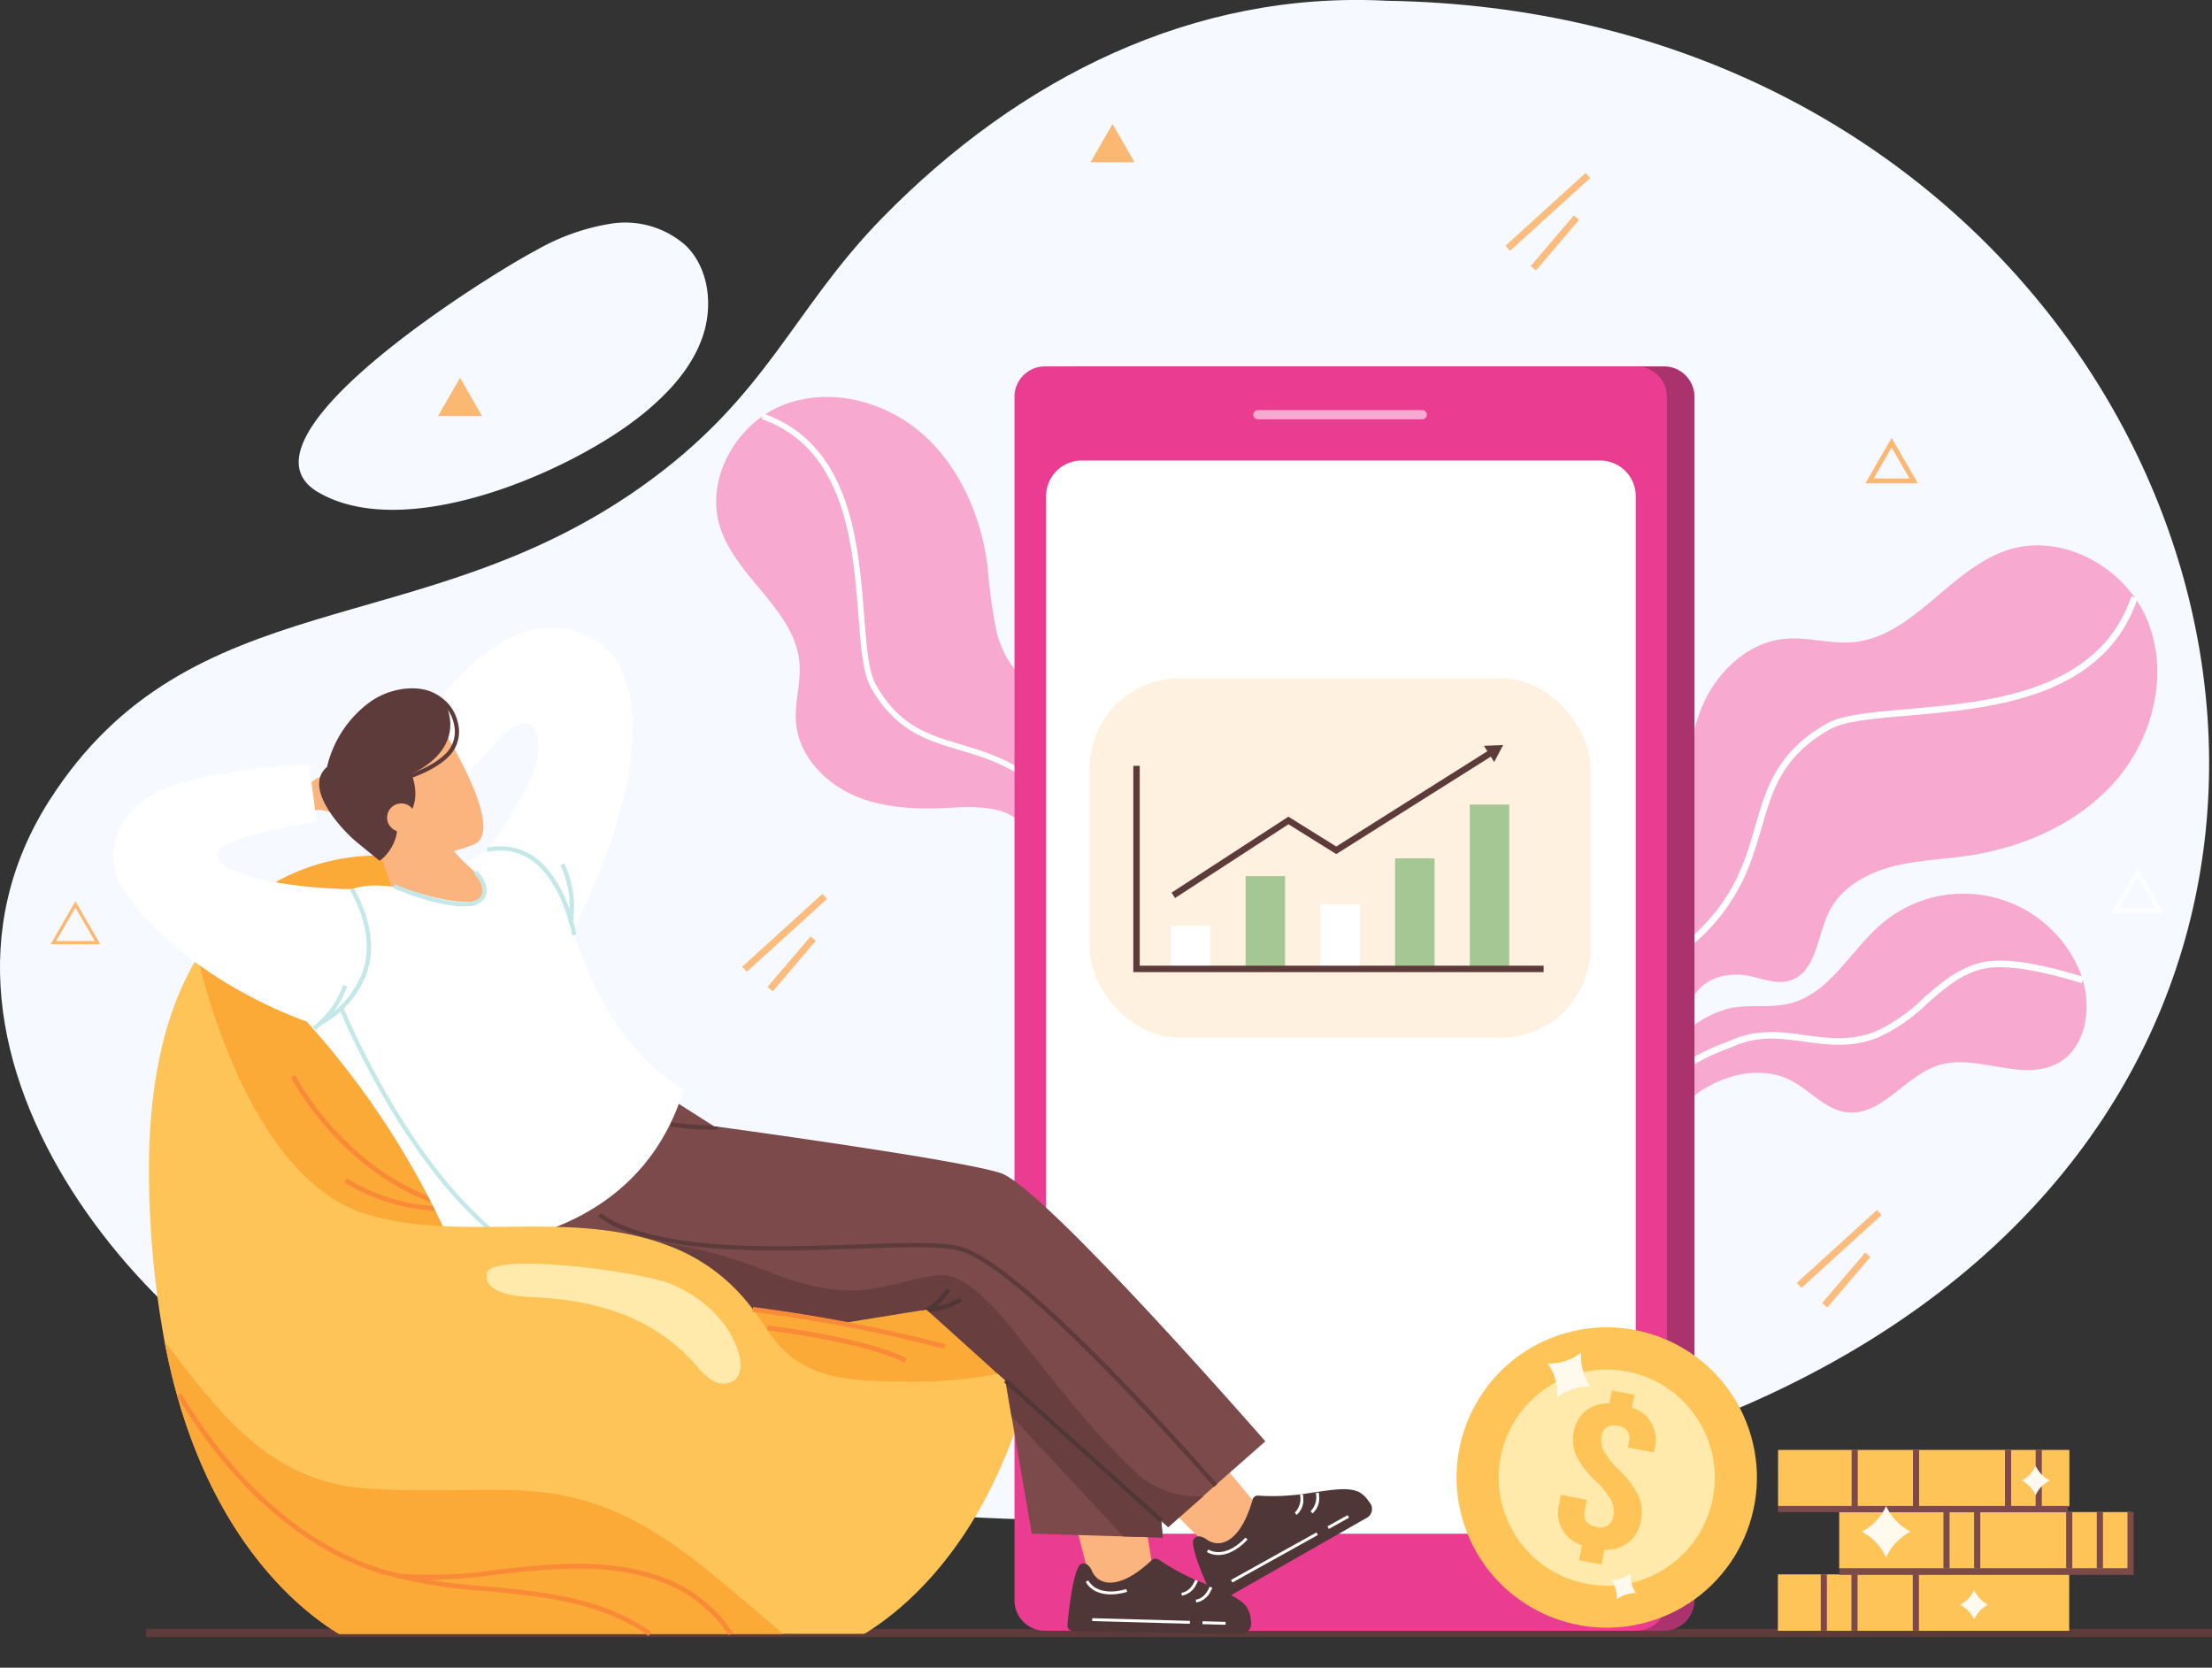 <svg xmlns="http://www.w3.org/2000/svg" id="ROR" width="265.303" height="200" viewBox="0 0 265.303 200"><rect x="0" y="0" width="265.303" height="200" fill="#333333" stroke="none"/><rect id="Rectangle_16728" data-name="Rectangle 16728" width="247.783" height="0.985" transform="translate(17.52 195.344)" fill="#5e3b3b"></rect><g id="Group_47937" data-name="Group 47937"><path id="Path_100510" data-name="Path 100510" d="M149.78,216.95c-23.148-6.935-57.53-44.53-37.6-75.614,16.861-26.291,44.331-18.707,70.9-37.511,15.221-10.773,17.994-21.083,28.968-32.3,16.406-16.762,37.323-27.239,60.54-26.009C409.881,47.7,433.088,279.943,149.78,216.95Z" transform="translate(-106.204 -45.423)" fill="#f6f9ff"></path><g id="Group_47904" data-name="Group 47904" transform="translate(191.709 65.407)"><path id="Path_100511" data-name="Path 100511" d="M618.342,346.537l4.849,2.209c.2-.2.4-.4.61-.588a9.922,9.922,0,0,1,.933-.744c3.213-2.243,7.608-3.221,11.087-1.419,2.288,1.185,4.087,3.473,6.638,3.795,4.177.526,6.989-4.343,11-5.625,4.566-1.458,9.884,1.991,14.166-.163,3.429-1.729,4.257-6.284,3.172-10.061a11.02,11.02,0,0,0-.542-1.481,15.117,15.117,0,0,0-23.545-5.3c-3.751,3.176-6.2,8.312-10.958,9.558-2.3.6-4.751.144-7.094.553a12.505,12.505,0,0,0-6.063,3.452,20.122,20.122,0,0,0-3.894,5.107c-.124.234-.244.469-.355.7Z" transform="translate(-612.702 -281.809)" fill="#f7a9d0"></path><path id="Path_100512" data-name="Path 100512" d="M621.425,360.162l-.557-.557c.2-.2.41-.405.622-.6a24.109,24.109,0,0,1,2-1.681,27.162,27.162,0,0,1,6.07-3.141c.282-.117.563-.233.845-.352,3.049-1.281,5.9-.891,8.646-.514,2.678.367,5.446.746,8.425-.432a20.087,20.087,0,0,0,5.666-3.919c2.069-1.815,4.209-3.692,7.085-4.364,3.289-.772,8.557.622,12.232,1.736l-.229.754c-2.068-.627-8.361-2.536-11.824-1.723-2.685.628-4.657,2.358-6.745,4.19a20.711,20.711,0,0,1-5.9,4.06c-3.171,1.254-6.043.86-8.822.48s-5.383-.738-8.234.459c-.283.119-.566.236-.848.353a26.206,26.206,0,0,0-5.9,3.043,23.476,23.476,0,0,0-1.939,1.629c-.207.19-.406.384-.6.58Z" transform="translate(-614.255 -294.585)" fill="#fff"></path><path id="Path_100513" data-name="Path 100513" d="M614.619,247.828c.245,3.758.269,8.42-3.05,10.2-1.363.73-3.011.754-4.4,1.443-2.354,1.166-3.428,4.008-3.46,6.634a98.414,98.414,0,0,0,.644,10.639c.034.306.064.61.1.91l8.381,3.818c.043-.266.081-.539.115-.814.093-.785.166-1.609.232-2.449.112-1.369.22-2.784.417-4.137.592-4.048,2.008-7.517,6.882-7.427,2.1.039,4.194,1.317,6.2.7,3.167-.982,3.237-5.355,4.727-8.313,1.395-2.777,4.339-4.476,7.335-5.293s6.14-.9,9.215-1.349c6.775-.993,13.45-3.933,17.9-9.134s6.3-12.839,3.67-19.158-10.183-10.49-16.7-8.392c-6.957,2.239-11.315,10.418-18.595,11.064-2.721.241-5.448-.655-8.166-.4-4.483.422-8.2,4-9.935,8.158s-1.8,8.809-1.508,13.3Z" transform="translate(-603.706 -215.16)" fill="#f7a9d0"></path><path id="Path_100514" data-name="Path 100514" d="M614.3,287.916l-.762-.2c.277-1.056.508-2.2.751-3.412.805-4.005,1.719-8.545,4.75-10.87,6.714-5.151,8.144-10.1,9.526-14.882,1.314-4.546,2.554-8.84,8.514-12.252,1.911-1.1,5.522-1.406,9.7-1.766,9.69-.833,22.961-1.974,26.9-13.523l.746.254c-4.1,12.037-17.668,13.2-27.574,14.054-4.088.351-7.619.655-9.379,1.664-5.683,3.253-6.826,7.207-8.149,11.786-1.351,4.678-2.883,9.98-9.8,15.288-2.8,2.146-3.679,6.531-4.458,10.4-.246,1.223-.478,2.379-.762,3.457Z" transform="translate(-609.749 -224.903)" fill="#fff"></path></g><g id="Group_47905" data-name="Group 47905" transform="translate(85.897 47.604)"><path id="Path_100515" data-name="Path 100515" d="M357.38,218.221c3.292-.185,7.373-.169,8.908,2.751.628,1.2.637,2.642,1.228,3.862,1,2.07,3.481,3.032,5.78,3.081a86.069,86.069,0,0,0,9.318-.48c.268-.027.534-.052.8-.077l3.408-7.306c-.233-.04-.471-.075-.711-.107-.686-.088-1.407-.158-2.142-.223-1.2-.109-2.435-.215-3.618-.4-3.539-.551-6.564-1.817-6.447-6.083.051-1.838,1.186-3.661.66-5.421-.835-2.78-4.662-2.875-7.24-4.2-2.42-1.243-3.884-3.833-4.576-6.463a67.587,67.587,0,0,1-1.108-8.077c-.816-5.939-3.336-11.8-7.854-15.739s-11.189-5.62-16.741-3.364-9.263,8.831-7.478,14.552c1.905,6.108,9.03,9.987,9.538,16.365.19,2.384-.616,4.764-.417,7.145.333,3.928,3.438,7.211,7.063,8.762s7.7,1.642,11.631,1.425Z" transform="translate(-329.114 -168.961)" fill="#f7a9d0"></path><path id="Path_100516" data-name="Path 100516" d="M392.565,227.207l-.181.665c-.922-.251-1.922-.462-2.981-.685-3.5-.737-7.466-1.572-9.478-4.245-4.456-5.918-8.775-7.209-12.952-8.456-3.969-1.186-7.718-2.305-10.657-7.55-.944-1.681-1.187-4.845-1.469-8.508-.652-8.489-1.546-20.115-11.625-23.651l.229-.651c10.5,3.685,11.417,15.57,12.084,24.249.275,3.581.513,6.675,1.383,8.223,2.8,5,6.255,6.032,10.253,7.226,4.084,1.22,8.713,2.6,13.305,8.7,1.856,2.465,5.688,3.272,9.069,3.984,1.069.225,2.079.438,3.02.694Z" transform="translate(-337.786 -172.136)" fill="#fff"></path></g><path id="Path_100517" data-name="Path 100517" d="M508.793,163.1V307.432a3.649,3.649,0,0,1-3.65,3.65H434.2a3.651,3.651,0,0,1-3.65-3.65V163.1a3.649,3.649,0,0,1,3.65-3.65h70.946A3.646,3.646,0,0,1,508.793,163.1Z" transform="translate(-305.563 -115.509)" fill="#aa326d"></path><path id="Path_100518" data-name="Path 100518" d="M500.206,163.1V307.432a3.649,3.649,0,0,1-3.65,3.65H425.609a3.651,3.651,0,0,1-3.65-3.65V163.1a3.649,3.649,0,0,1,3.65-3.65h70.946A3.646,3.646,0,0,1,500.206,163.1Z" transform="translate(-300.285 -115.509)" fill="#ea3c91"></path><path id="Path_100519" data-name="Path 100519" d="M502.521,193.171V313.035a4.285,4.285,0,0,1-4.137,4.42h-62.45a4.285,4.285,0,0,1-4.137-4.42V193.171a4.285,4.285,0,0,1,4.137-4.42h62.45A4.285,4.285,0,0,1,502.521,193.171Z" transform="translate(-306.333 -133.521)" fill="#fff"></path><path id="Path_100520" data-name="Path 100520" d="M516.563,173.061H496.846a.549.549,0,0,0,0,1.1h19.716a.549.549,0,1,0,0-1.1Z" transform="translate(-345.978 -123.877)" fill="#f7a9d0"></path><g id="Group_47909" data-name="Group 47909" transform="translate(138.027 173.205)"><path id="Path_100521" data-name="Path 100521" d="M472.006,507.936l-7.608-7.614,6.617-5.416,6.27,7.511s.451,1.006-.914,3.565c-1.35,2.531-4.365,1.954-4.365,1.954Z" transform="translate(-464.398 -494.906)" fill="#fcb47e"></path><g id="Group_47908" data-name="Group 47908" transform="translate(5.059 5.391)"><path id="Path_100522" data-name="Path 100522" d="M480.907,522.282l17.475-9.961a1.206,1.206,0,0,0,.409-1.721l-.012-.018c-.089-.129-.183-.254-.282-.384a3.2,3.2,0,0,0-1.1-.987c-1.457-.627-3.347-.212-6.866.285a26.791,26.791,0,0,1-5.2.17.635.635,0,0,0-.648.465c-1.532,5.349-4.06,5.838-5.491,4.806-1.09-.787-1.653-.173-1.664.245-.027,1.308,1.275,4.341,1.966,5.843.071.167.137.315.194.436l.213.445a.7.7,0,0,0,1.008.374Z" transform="translate(-477.526 -508.895)" fill="#4f3737"></path><g id="Group_47906" data-name="Group 47906" transform="translate(1.667 0.391)"><path id="Path_100523" data-name="Path 100523" d="M510.233,510.961a3.161,3.161,0,0,0-.058-.6l-.341.074a2.362,2.362,0,0,1-.624,2.168l.215.275A2.342,2.342,0,0,0,510.233,510.961Z" transform="translate(-498.668 -510.186)" fill="#fff"></path><path id="Path_100524" data-name="Path 100524" d="M515.163,510.512a3.155,3.155,0,0,0-.058-.6l-.341.074a2.362,2.362,0,0,1-.624,2.168l.215.275A2.343,2.343,0,0,0,515.163,510.512Z" transform="translate(-501.698 -509.911)" fill="#fff"></path><path id="Path_100525" data-name="Path 100525" d="M486.732,524.186l-.267-.224c-.022.026-2.245,2.62-4.446,1.425l-.167.307c2.452,1.331,4.856-1.478,4.88-1.507Z" transform="translate(-481.852 -518.548)" fill="#fff"></path></g><g id="Group_47907" data-name="Group 47907" transform="translate(4.558 3.112)"><rect id="Rectangle_16729" data-name="Rectangle 16729" width="11.721" height="0.349" transform="translate(0 7.77) rotate(-29.073)" fill="#fff"></rect><rect id="Rectangle_16730" data-name="Rectangle 16730" width="2.772" height="0.349" transform="translate(11.564 1.346) rotate(-29.064)" fill="#fff"></rect></g></g></g><path id="Path_100526" data-name="Path 100526" d="M268.794,371.478c3.271-19.342-27.133-18.912-29.521-20.118-2.471-1.241-23.407-14.8-31.279-28.039-3.416-5.746-10.66-9.809-17.88-11.61a25.263,25.263,0,0,0-22.349,12.17v17.712l18.258,33.44,44.138,11.433,28.286-2.447,8.892-8.317Z" transform="translate(-144.043 -209.096)" fill="#fba937"></path><g id="Group_47910" data-name="Group 47910" transform="translate(34.889 128.947)"><path id="Path_100527" data-name="Path 100527" d="M216.581,396.261c-13.324-3.314-19.772-15.821-19.836-15.947l.516-.261c.062.123,6.4,12.4,19.459,15.647Z" transform="translate(-196.745 -380.053)" fill="#f98b38"></path><path id="Path_100528" data-name="Path 100528" d="M224.839,416.052a23.13,23.13,0,0,1-11.5-3.426l.321-.48c.057.039,5.815,3.829,12.534,3.273l.048.576c-.474.04-.943.057-1.406.057Z" transform="translate(-206.946 -399.779)" fill="#f98b38"></path></g><path id="Path_100529" data-name="Path 100529" d="M240.362,137.79c3.063-2.485,5.884-5.481,7.211-9.2s.87-8.263-1.925-11.046a10.943,10.943,0,0,0-8.937-2.675,26.333,26.333,0,0,0-9.044,3.2c-5.458,2.842-37.207,22.527-26.17,29.009,10.625,6.241,30.655-2.634,38.865-9.295Z" transform="translate(-163.355 -88.058)" fill="#f6f9ff"></path><g id="Group_47918" data-name="Group 47918" transform="translate(169.903 154.388)"><g id="Group_47914" data-name="Group 47914" transform="translate(0 0)"><g id="Group_47912" data-name="Group 47912"><g id="Group_47911" data-name="Group 47911"><circle id="Ellipse_3441" data-name="Ellipse 3441" cx="18.01" cy="18.01" r="18.01" transform="translate(0 11.467) rotate(-18.564)" fill="#ffc457"></circle><circle id="Ellipse_3442" data-name="Ellipse 3442" cx="12.959" cy="12.959" r="12.959" transform="matrix(0.834, -0.552, 0.552, 0.834, 4.845, 19.166)" fill="#ffe9ab"></circle></g><path id="Path_100530" data-name="Path 100530" d="M594.029,496.743a4.352,4.352,0,0,1-2.381-1.912,4.293,4.293,0,0,1-.372-2.976l.226-1.17,3.116.6-.261,1.348q-.3,1.552,1.407,1.882a1.492,1.492,0,0,0,2.018-1.272,2.975,2.975,0,0,0-.252-1.91,9.278,9.278,0,0,0-1.855-2.3,10.793,10.793,0,0,1-2.329-3.063,4.627,4.627,0,0,1-.3-2.8,4.205,4.205,0,0,1,1.41-2.551,4.359,4.359,0,0,1,2.862-.9l.3-1.552,2.7.521-.3,1.552a3.982,3.982,0,0,1,2.728,4.856l-.1.509-3.115-.6.133-.687a1.453,1.453,0,0,0-1.343-1.9q-1.648-.318-1.943,1.208a2.758,2.758,0,0,0,.272,1.808,10.1,10.1,0,0,0,1.855,2.3,10.979,10.979,0,0,1,2.322,3.1,4.773,4.773,0,0,1,.285,2.866,4.387,4.387,0,0,1-1.463,2.66,4.326,4.326,0,0,1-2.924.9l-.344,1.781-2.7-.521.344-1.781Z" transform="translate(-574.195 -465.802)" fill="#ffc457"></path></g><g id="Group_47913" data-name="Group 47913" transform="translate(15.744 7.832)"><path id="Path_100531" data-name="Path 100531" d="M587.975,467.707a6.37,6.37,0,0,1,1.111,4.049h0a6.39,6.39,0,0,1,4-1.306h0a6.381,6.381,0,0,1-1.114-4.051h0a6.386,6.386,0,0,1-3.994,1.308Z" transform="translate(-587.975 -466.399)" fill="#fff9ee"></path><path id="Path_100532" data-name="Path 100532" d="M607.7,535.893a3.7,3.7,0,0,1,.645,2.353h0a3.715,3.715,0,0,1,2.323-.759h0a3.709,3.709,0,0,1-.647-2.354h0A3.71,3.71,0,0,1,607.7,535.893Z" transform="translate(-600.101 -508.647)" fill="#fff9ee"></path></g></g><g id="Group_47917" data-name="Group 47917" transform="translate(43.333 19.496)"><g id="Group_47916" data-name="Group 47916"><g id="Group_47915" data-name="Group 47915"><rect id="Rectangle_16731" data-name="Rectangle 16731" width="34.94" height="6.763" transform="translate(0 14.927)" fill="#ffc457"></rect><rect id="Rectangle_16732" data-name="Rectangle 16732" width="34.94" height="6.763" transform="translate(7.357 7.451)" fill="#ffc457"></rect><rect id="Rectangle_16733" data-name="Rectangle 16733" width="34.94" height="6.763" transform="translate(0.023)" fill="#ffc457"></rect><rect id="Rectangle_16734" data-name="Rectangle 16734" width="0.736" height="6.763" transform="translate(30.917)" fill="#7c4a4a"></rect><rect id="Rectangle_16735" data-name="Rectangle 16735" width="0.736" height="6.763" transform="translate(27.238)" fill="#7c4a4a"></rect><rect id="Rectangle_16736" data-name="Rectangle 16736" width="0.736" height="6.763" transform="translate(16.202)" fill="#7c4a4a"></rect><rect id="Rectangle_16737" data-name="Rectangle 16737" width="0.736" height="6.763" transform="translate(8.844)" fill="#7c4a4a"></rect><rect id="Rectangle_16738" data-name="Rectangle 16738" width="0.736" height="6.763" transform="translate(38.251 7.452)" fill="#7c4a4a"></rect><rect id="Rectangle_16739" data-name="Rectangle 16739" width="0.736" height="6.763" transform="translate(34.572 7.452)" fill="#7c4a4a"></rect><rect id="Rectangle_16740" data-name="Rectangle 16740" width="0.736" height="6.763" transform="translate(23.536 7.452)" fill="#7c4a4a"></rect><rect id="Rectangle_16741" data-name="Rectangle 16741" width="0.736" height="6.763" transform="translate(19.857 7.452)" fill="#7c4a4a"></rect><rect id="Rectangle_16742" data-name="Rectangle 16742" width="0.736" height="6.763" transform="translate(16.179 14.926)" fill="#7c4a4a"></rect><rect id="Rectangle_16743" data-name="Rectangle 16743" width="0.736" height="6.763" transform="translate(8.821 14.926)" fill="#7c4a4a"></rect><rect id="Rectangle_16744" data-name="Rectangle 16744" width="0.736" height="6.763" transform="translate(5.142 14.926)" fill="#7c4a4a"></rect><rect id="Rectangle_16745" data-name="Rectangle 16745" width="34.752" height="0.736" transform="translate(0.019 6.723)" fill="#7c4a4a"></rect><rect id="Rectangle_16746" data-name="Rectangle 16746" width="34.917" height="0.736" transform="translate(7.381 14.246)" fill="#7c4a4a"></rect></g><path id="Path_100533" data-name="Path 100533" d="M685.633,517.206a6.464,6.464,0,0,1,2.939,3.083h0a6.483,6.483,0,0,1,2.942-3.089h0a6.471,6.471,0,0,1-2.942-3.083h0A6.478,6.478,0,0,1,685.633,517.206Z" transform="translate(-675.59 -507.394)" fill="#fff9ee"></path><path id="Path_100534" data-name="Path 100534" d="M716.277,542.037a3.7,3.7,0,0,1,1.684,1.766h0a3.715,3.715,0,0,1,1.686-1.769h0a3.707,3.707,0,0,1-1.686-1.766h0a3.713,3.713,0,0,1-1.684,1.769Z" transform="translate(-694.425 -523.467)" fill="#fff9ee"></path><path id="Path_100535" data-name="Path 100535" d="M735.431,503.363a3.7,3.7,0,0,1,1.684,1.766h0a3.715,3.715,0,0,1,1.686-1.769h0a3.707,3.707,0,0,1-1.686-1.766h0a3.711,3.711,0,0,1-1.684,1.77Z" transform="translate(-706.199 -499.696)" fill="#fff9ee"></path></g><rect id="Rectangle_16747" data-name="Rectangle 16747" width="0.736" height="7.53" transform="translate(41.93 7.452)" fill="#7c4a4a"></rect></g></g><path id="Path_100536" data-name="Path 100536" d="M281.395,390.224s30.038,4.07,34.481,5.658c5.279,1.887,31.666,32.14,31.666,32.14l-11.654,10.252-29-26.109-10.166,1.645-13.278-2.073s-7.139-2.482-9.2-2.632c-6.46-.468-17.422,3.348-22.315-5.9L275.8,386.659l5.593,3.566Z" transform="translate(-195.779 -255.166)" fill="#7c4a4a"></path><path id="Path_100537" data-name="Path 100537" d="M193.911,286.3c1.694-.139,2.8-.113,3.082-.134.358-.027.688-.435,1.252-.7,1.3-.619,3.8-1.586,5.551-1.211.225.047.249.331-.08.421-.589.175-1.6.325-1.551.481.108.321,2.814-.6,2.988.1.13.531-3.152.827-3.128.986.048.319,2.919-.562,3.069.124.142.652-2.557.481-2.578.716s2.109-.066,2.225.371c.176.662-3.339.687-3.414.963-.141.435,1.661.448,1.584,1.015-.063.537-2.395.2-2.851.165-1.054-.087-1.534-.622-2.793-.01-.692.336-1.379.671-2.063,1.015l-1.293-4.3Z" transform="translate(-160.114 -192.169)" fill="#fcb47e"></path><path id="Path_100538" data-name="Path 100538" d="M237.989,311.994a17.366,17.366,0,0,1-6.35-5.778l-8.048,1.4s2.576,4.846,2.15,9.445c-.291,3.14,4.445,5.688,11.675,5.456S240.1,313.218,237.989,311.994Z" transform="translate(-178.357 -205.721)" fill="#fcb47e"></path><path id="Path_100539" data-name="Path 100539" d="M369.353,457.2l-.386.339c-4.934-5.6-23.228-25.97-30.309-28.252-2.112-.682-6.869-.512-12.374-.319-9.8.347-21.99.776-29.482-2.782,0,0,.276-.307.378-.39,7.389,3.425,19.409,3,29.084,2.66,5.785-.2,10.353-.366,12.552.343,7.306,2.353,25.557,22.727,30.538,28.4Z" transform="translate(-223.356 -279.22)" fill="#5e3b3b"></path><path id="Path_100540" data-name="Path 100540" d="M320.46,395.553c-.292.008-.579.012-.859.012a29.767,29.767,0,0,1-4.9-.4q.112-.242.213-.485a29.907,29.907,0,0,0,4.816.37l.244.154s.165.012.477.039l.012.307Z" transform="translate(-234.356 -260.098)" fill="#5e3b3b"></path><path id="Path_100541" data-name="Path 100541" d="M219.082,356.693s21.843.821,27.793-18.908c0,0-8.9-3.987-13.589-19.887,0,0-2.9-9.944-9.224-9.263l-3.315,2.105s3.026,2.507,2.034,3.981c-1.228,1.824-9.092-.851-9.092-.851s-4-1.067-6.61-.05c0,0,4.927,12.265-5.45,15.874a100.292,100.292,0,0,1,17.454,27Z" transform="translate(-164.857 -207.188)" fill="#fff"></path><path id="Path_100542" data-name="Path 100542" d="M236.381,390.164c-14.3-6.078-24.288-30.393-24.388-30.638l.475-.192c.1.243,10.009,24.364,24.113,30.359Z" transform="translate(-171.228 -238.371)" fill="#c4e8e8"></path><path id="Path_100543" data-name="Path 100543" d="M253.014,277.03l-10.234-9.578a67.219,67.219,0,0,0,5.2-8.415c2.253-5.142.366-9.478-3.972-4.654-1.377,1.531-4.162,4.589-4.162,4.589l-6.516-4.585s2.9-4.159,4.542-6.037c6.1-6.982,11.38-8.629,16.19-6.889a8.432,8.432,0,0,1,5.147,5.162c1.528,4.111,1.437,10.02-1.183,18.647a67.854,67.854,0,0,1-5.013,11.758Z" transform="translate(-184.343 -165.526)" fill="#fff"></path><path id="Path_100544" data-name="Path 100544" d="M295.584,424.586l-.154.489a10.9,10.9,0,0,1-3.164-1.714.028.028,0,0,1-.016-.008l.425-.323c.008.008.016.012.028.024a10.554,10.554,0,0,0,2.881,1.533Z" transform="translate(-220.559 -277.522)" fill="#5e3b3b"></path><path id="Path_100545" data-name="Path 100545" d="M227.278,269.106S235.2,281.585,231.3,283.3s-8.4,1.371-9.582.79-2.978-4.645-2.978-4.645-2.862-5.567-.886-7.673,6.458-6.179,9.428-2.665Z" transform="translate(-174.401 -182.065)" fill="#fcb47e"></path><path id="Path_100546" data-name="Path 100546" d="M210.078,278.116c1.361,1.116,2.7,2.207,2.7,2.207,1.081-.652,2.329-2.721,2.048-4.056,0,0,3.492-1.821,1.786-6.366,0,0,6.323-2.531,4.24-8.064-1.028-2.739-6.03-2.927-9.335-.463a13.422,13.422,0,0,0-5.031,7.7c-2.969,2.5,1.846,7.611,3.592,9.043Z" transform="translate(-167.262 -177.097)" fill="#5e3b3b"></path><path id="Path_100547" data-name="Path 100547" d="M226.818,297.8a1.7,1.7,0,1,0,.931-2.214A1.7,1.7,0,0,0,226.818,297.8Z" transform="translate(-180.262 -199.107)" fill="#fcb47e"></path><path id="Path_100548" data-name="Path 100548" d="M267.95,319.485c-.011-.064-1.109-6.424-4.926-9.04a6.526,6.526,0,0,0-5.2-.951l-.1-.5a7.017,7.017,0,0,1,5.595,1.031c4,2.741,5.1,9.108,5.14,9.377l-.505.084Z" transform="translate(-199.335 -207.317)" fill="#c4e8e8"></path><path id="Path_100549" data-name="Path 100549" d="M231.631,271.941l-.131-.484c.037-.01,3.662-1.006,5.386-2.963a3.69,3.69,0,0,0,.792-3.228,4.543,4.543,0,0,0-2.255-3.147l.223-.449a5.058,5.058,0,0,1,2.523,3.5,4.18,4.18,0,0,1-.907,3.655c-1.825,2.072-5.477,3.074-5.632,3.116Z" transform="translate(-183.218 -178.342)" fill="#5e3b3b"></path><path id="Path_100550" data-name="Path 100550" d="M237.615,320.632c-3.047.306-8.308-1.847-9.056-2.161l.2-.472c2.512,1.055,9.269,3.358,10.352,1.367.633-1.163-.837-2.628-.852-2.642l.358-.366c.072.071,1.762,1.75.943,3.253a2.315,2.315,0,0,1-1.944,1.021Z" transform="translate(-181.41 -211.955)" fill="#c4e8e8"></path><path id="Path_100551" data-name="Path 100551" d="M366.181,461.644l-4.26,3.748-14.266-12.847-14.731-13.261-10.163,1.643-13.277-2.073s-7.141-2.483-9.2-2.633a21.855,21.855,0,0,0-2.546-.012l-3.447-5.514a54.39,54.39,0,0,1,19.168,3.857c2.494.982,6.557,2.482,10.514,2.448,4.517-.038,9.543-2.419,11.877-1.7,3.117.956,5.986,4.568,9.681,9.222,3.739,4.708,8.19,10.308,12.8,14.584a10.9,10.9,0,0,0,7.849,2.541Z" transform="translate(-221.812 -282.233)" fill="#683e3e"></path><path id="Path_100552" data-name="Path 100552" d="M257.635,396.341c-5.095,17.642-14.761,25.308-19.075,27.959a.8.8,0,0,1-.419.117H175.588a.8.8,0,0,1-.419-.117c-4.851-2.981-16.473-12.307-20.75-35.02a113.888,113.888,0,0,1-1.821-17.73c-.39-13.328,2.116-22.294,5.821-28.315,0,0,5.541,26.424,20.217,30.849,11.929,3.6,25.226-1.028,37.466,4.28a22.171,22.171,0,0,1,8.135,6.176c2.286,2.738,3.423,5.714,6.723,7.57,3.768,2.12,8.715,2,12.944,2.062a52.6,52.6,0,0,0,10.825-1.01,2.528,2.528,0,0,1,2.907,3.179Z" transform="translate(-134.696 -228.475)" fill="#ffc457"></path><g id="Group_47922" data-name="Group 47922" transform="translate(128.023 179.822)"><path id="Path_100553" data-name="Path 100553" d="M441.721,522.507l-2.664-10.429,9.353,4.263.666,4.108s-.125,1.1-2.6,2.6C444.021,524.54,441.721,522.507,441.721,522.507Z" transform="translate(-438.818 -512.078)" fill="#fcb47e"></path><g id="Group_47921" data-name="Group 47921" transform="translate(0 7.09)"><path id="Path_100554" data-name="Path 100554" d="M439.125,539.184l20.111.338a1.206,1.206,0,0,0,1.229-1.272v-.021c-.011-.157-.028-.312-.047-.474a3.194,3.194,0,0,0-.444-1.411c-.934-1.281-2.772-1.888-6.052-3.255a26.771,26.771,0,0,1-4.561-2.505.635.635,0,0,0-.795.07c-4.045,3.821-6.468,2.953-7.174,1.336-.536-1.233-1.334-.992-1.556-.637-.69,1.111-1.116,4.385-1.287,6.029-.024.18-.043.341-.055.474-.028.307-.044.491-.044.491a.7.7,0,0,0,.677.835Z" transform="translate(-438.436 -530.476)" fill="#4f3737"></path><g id="Group_47919" data-name="Group 47919" transform="translate(2.197 2.558)"><path id="Path_100555" data-name="Path 100555" d="M475.647,537.771a3.181,3.181,0,0,0,.257-.547l-.331-.11c0,.014-.48,1.4-1.642,1.547l.045.346a2.342,2.342,0,0,0,1.672-1.236Z" transform="translate(-462.449 -537.114)" fill="#fff"></path><path id="Path_100556" data-name="Path 100556" d="M480.118,539.9a3.168,3.168,0,0,0,.256-.547l-.331-.11c0,.014-.48,1.4-1.642,1.547l.045.346a2.343,2.343,0,0,0,1.672-1.236Z" transform="translate(-465.197 -538.422)" fill="#fff"></path><path id="Path_100557" data-name="Path 100557" d="M449.1,538.651l-.116-.329c-.032.011-3.267,1.11-4.551-1.04l-.3.179c1.431,2.4,4.931,1.2,4.966,1.191Z" transform="translate(-444.136 -537.217)" fill="#fff"></path></g><g id="Group_47920" data-name="Group 47920" transform="translate(2.971 7.152)"><rect id="Rectangle_16748" data-name="Rectangle 16748" width="0.349" height="11.721" transform="translate(0 0.349) rotate(-88.424)" fill="#fff"></rect><rect id="Rectangle_16749" data-name="Rectangle 16749" width="0.349" height="2.772" transform="matrix(0.027, -1, 1, 0.027, 13.223, 0.717)" fill="#fff"></rect></g></g></g><g id="Group_47926" data-name="Group 47926" transform="translate(130.697 81.344)"><rect id="Rectangle_16750" data-name="Rectangle 16750" width="60.058" height="43.102" rx="10.756" fill="#fef1e0"></rect><g id="Group_47925" data-name="Group 47925" transform="translate(5.229 8.007)"><g id="Group_47923" data-name="Group 47923" transform="translate(4.589)"><path id="Path_100558" data-name="Path 100558" d="M471.273,296.537l-.42-.646,14.011-9.11,5.74,3.578,18.412-11.609.411.652-18.821,11.867-5.733-3.575Z" transform="translate(-470.853 -278.191)" fill="#5e3b3b"></path><path id="Path_100559" data-name="Path 100559" d="M568.089,277.389l2.3-.09-1.074,2.04Z" transform="translate(-530.62 -277.299)" fill="#5e3b3b"></path></g><g id="Group_47924" data-name="Group 47924" transform="translate(4.507 7.133)"><rect id="Rectangle_16751" data-name="Rectangle 16751" width="4.735" height="5.421" transform="translate(0 14.534)" fill="#fff"></rect><rect id="Rectangle_16752" data-name="Rectangle 16752" width="4.735" height="11.368" transform="translate(8.963 8.587)" fill="#a5c793"></rect><rect id="Rectangle_16753" data-name="Rectangle 16753" width="4.735" height="8.004" transform="translate(17.925 11.951)" fill="#fff"></rect><rect id="Rectangle_16754" data-name="Rectangle 16754" width="4.735" height="13.497" transform="translate(26.888 6.458)" fill="#a5c793"></rect><rect id="Rectangle_16755" data-name="Rectangle 16755" width="4.735" height="19.955" transform="translate(35.85)" fill="#a5c793"></rect></g><path id="Path_100560" data-name="Path 100560" d="M508.16,308.505H458.945V283.766h.771v23.969H508.16Z" transform="translate(-458.945 -281.274)" fill="#5e3b3b"></path></g></g><path id="Path_100561" data-name="Path 100561" d="M231.612,497.929H178.328c-4.729-2.849-16.607-12.118-20.942-35.137,6.341,8.311,12.5,16.871,24.138,17.671,16.985,1.163,24.607-3.157,40.213,9.194,3.3,2.613,9.876,8.272,9.876,8.272Z" transform="translate(-137.663 -301.962)" fill="#fba937"></path><g id="Group_47927" data-name="Group 47927" transform="translate(21.224 167.096)"><path id="Path_100562" data-name="Path 100562" d="M217.829,508.156a18.165,18.165,0,0,0-1.536-1.014c-4.531-2.669-9.829-3.531-14.879-4.065-.983-.1-1.969-.2-2.955-.291a63.313,63.313,0,0,1-12.566-2.05c-9.7-2.964-16.683-10.216-20.839-15.777-1.3-1.737-2.531-3.57-3.772-5.6l.493-.3c1.232,2.019,2.455,3.838,3.742,5.559,4.1,5.493,11,12.653,20.544,15.571a62.861,62.861,0,0,0,12.451,2.027c.988.093,1.976.187,2.961.291,5.115.541,10.485,1.417,15.112,4.142a18.666,18.666,0,0,1,1.586,1.047l-.343.465Z" transform="translate(-161.282 -479.053)" fill="#f98b38"></path><path id="Path_100563" data-name="Path 100563" d="M269.91,540.69a16.641,16.641,0,0,0-8.519-6.55c-4.96-1.751-10.325-1.581-15.382-1.137-1.325.116-2.676.27-3.983.418a54.4,54.4,0,0,1-11.7.478l.06-.575a53.872,53.872,0,0,0,11.574-.478c1.31-.149,2.665-.3,4-.419,5.122-.45,10.561-.619,15.625,1.168a17.225,17.225,0,0,1,8.816,6.788l-.489.307Z" transform="translate(-203.722 -511.676)" fill="#f98b38"></path></g><path id="Path_100564" data-name="Path 100564" d="M279.778,441.148c3.678,1.532,6.947,4.446,8.1,8.26.34,1.128.407,2.546-.512,3.282a2.418,2.418,0,0,1-2.65.01,8.638,8.638,0,0,1-2.039-1.922c-4.91-5.554-11.675-7.7-19.322-8.051-1.294-.06-6.191-.2-5.672-2.89.491-2.547,18.418-.222,22.1,1.311Z" transform="translate(-199.287 -287.156)" fill="#ffe9ab"></path><g id="Group_47928" data-name="Group 47928" transform="translate(215.508 145.106)" opacity="0.71"><path id="Path_100565" data-name="Path 100565" d="M675.083,421.986l-9.615,8.741.554.611,9.615-8.741Z" transform="translate(-665.468 -421.986)" fill="#fda448"></path><rect id="Rectangle_16756" data-name="Rectangle 16756" width="7.97" height="0.825" transform="translate(3.032 11.167) rotate(-49.548)" fill="#fda448"></rect></g><g id="Group_47929" data-name="Group 47929" transform="translate(180.563 20.731)" opacity="0.71"><path id="Path_100566" data-name="Path 100566" d="M584.4,99.223l-9.615,8.741.554.611,9.615-8.741Z" transform="translate(-574.781 -99.223)" fill="#fda448"></path><rect id="Rectangle_16757" data-name="Rectangle 16757" width="7.97" height="0.825" transform="translate(3.031 11.169) rotate(-49.55)" fill="#fda448"></rect></g><g id="Group_47930" data-name="Group 47930" transform="translate(89.022 107.193)" opacity="0.71"><path id="Path_100567" data-name="Path 100567" d="M346.839,323.6l-9.615,8.741.554.611,9.616-8.741Z" transform="translate(-337.224 -323.6)" fill="#fda448"></path><rect id="Rectangle_16758" data-name="Rectangle 16758" width="7.97" height="0.825" transform="translate(3.032 11.168) rotate(-49.55)" fill="#fda448"></rect></g><g id="Group_47931" data-name="Group 47931" transform="translate(130.791 14.878)" opacity="0.77"><path id="Path_100568" data-name="Path 100568" d="M448.263,84.032l-2.645,4.581h5.29Z" transform="translate(-445.618 -84.032)" fill="#fda448"></path></g><g id="Group_47932" data-name="Group 47932" transform="translate(223.734 52.512)" opacity="0.77"><path id="Path_100569" data-name="Path 100569" d="M693.106,187.146h-6.291l3.145-5.448Zm-5.29-.578H692.1l-2.144-3.714-2.144,3.714Z" transform="translate(-686.815 -181.698)" fill="#fda448"></path></g><g id="Group_47933" data-name="Group 47933" transform="translate(253.239 104.044)" opacity="0.77"><path id="Path_100570" data-name="Path 100570" d="M769.673,320.876h-6.291l3.146-5.448Zm-5.29-.578h4.289l-2.144-3.714-2.144,3.714Z" transform="translate(-763.382 -315.428)" fill="#fff"></path></g><g id="Group_47934" data-name="Group 47934" transform="translate(6.071 108.079)" opacity="0.77"><path id="Path_100571" data-name="Path 100571" d="M127.916,331.058h-5.957l2.979-5.159Zm-5.29-.385h4.622l-2.311-4-2.311,4Z" transform="translate(-121.959 -325.899)" fill="#fda448"></path></g><g id="Group_47935" data-name="Group 47935" transform="translate(52.532 45.313)" opacity="0.77"><path id="Path_100572" data-name="Path 100572" d="M245.175,163.016,242.53,167.6h5.29Z" transform="translate(-242.53 -163.016)" fill="#fda448"></path></g><g id="Group_47936" data-name="Group 47936" transform="translate(120.594 165.587)"><path id="Path_100573" data-name="Path 100573" d="M438.018,493.95l-4.721-.142-10.979-.327s-1.383-7.949-2.439-14.112c-.272-1.584-.52-3.05-.721-4.233l18.688,16.772.173,2.042Z" transform="translate(-419.157 -475.136)" fill="#7c4a4a"></path><path id="Path_100574" data-name="Path 100574" d="M438.017,493.951l-4.721-.142L419.877,479.37c-.272-1.584-.52-3.05-.721-4.233l18.688,16.772.173,2.042Z" transform="translate(-419.156 -475.137)" fill="#683e3e"></path></g><path id="Path_100575" data-name="Path 100575" d="M164.655,314.2s-13.908-4.606-21.532-15.148a7.515,7.515,0,0,1-.7-8.35c2.141-4,6.7-5.654,17-6.93,2.786-.345,5.523-.377,5.523-.377l.932,6.873s-12.418,1.812-11.984,3.986c.584,2.92,11.082,4.062,16.21,4.073,4.142,5.621,3.013,14.2-5.45,15.874Z" transform="translate(-127.884 -191.697)" fill="#fff"></path><path id="Path_100576" data-name="Path 100576" d="M205.77,338.254l-.222-.462a11.217,11.217,0,0,0,5.267-6.075c.915-2.867.393-6.111-1.552-9.644l.449-.247c2.016,3.664,2.551,7.046,1.589,10.053a11.533,11.533,0,0,1-5.531,6.375Z" transform="translate(-167.266 -215.316)" fill="#c4e8e8"></path><path id="Path_100577" data-name="Path 100577" d="M363.39,457.2a185.676,185.676,0,0,0-23.012-4.441l.07-.573a186.281,186.281,0,0,1,23.1,4.457Z" transform="translate(-250.141 -295.44)" fill="#f98b38"></path><path id="Path_100578" data-name="Path 100578" d="M361.488,462.4c-4.995-2.5-16.368-3.86-16.482-3.873l.068-.574c.471.056,11.588,1.388,16.673,3.93l-.259.517Z" transform="translate(-252.985 -298.987)" fill="#f98b38"></path><path id="Path_100579" data-name="Path 100579" d="M421.765,475.979l-6.9-6.216s3.057-.876,3.452-.943,4.956,5.836,4.956,5.836Z" transform="translate(-295.922 -305.667)" fill="#683e3e"></path><rect id="Rectangle_16759" data-name="Rectangle 16759" width="0.501" height="25.11" transform="translate(120.427 165.774) rotate(-48.092)" fill="#4f3737"></rect><path id="Path_100580" data-name="Path 100580" d="M203.858,357.376l-.282-.428a10.646,10.646,0,0,0,3.628-5l.483.171A10.959,10.959,0,0,1,203.858,357.376Z" transform="translate(-166.054 -233.83)" fill="#c4e8e8"></path><path id="Path_100581" data-name="Path 100581" d="M282.088,321.326l-.5-.09a11.813,11.813,0,0,0-.969-6.891l.452-.24A12.118,12.118,0,0,1,282.088,321.326Z" transform="translate(-213.407 -210.571)" fill="#c4e8e8"></path><path id="Path_100582" data-name="Path 100582" d="M397.609,447.94a9.76,9.76,0,0,1-3.941,1.265l-.344-.3-.771.126.725-.3a6.535,6.535,0,0,0,2.443-2.38l.445.248a6.69,6.69,0,0,1-1.742,1.99,10.459,10.459,0,0,0,2.94-1.1l.244.449Z" transform="translate(-282.211 -291.855)" fill="#4f3737"></path></g></svg>
